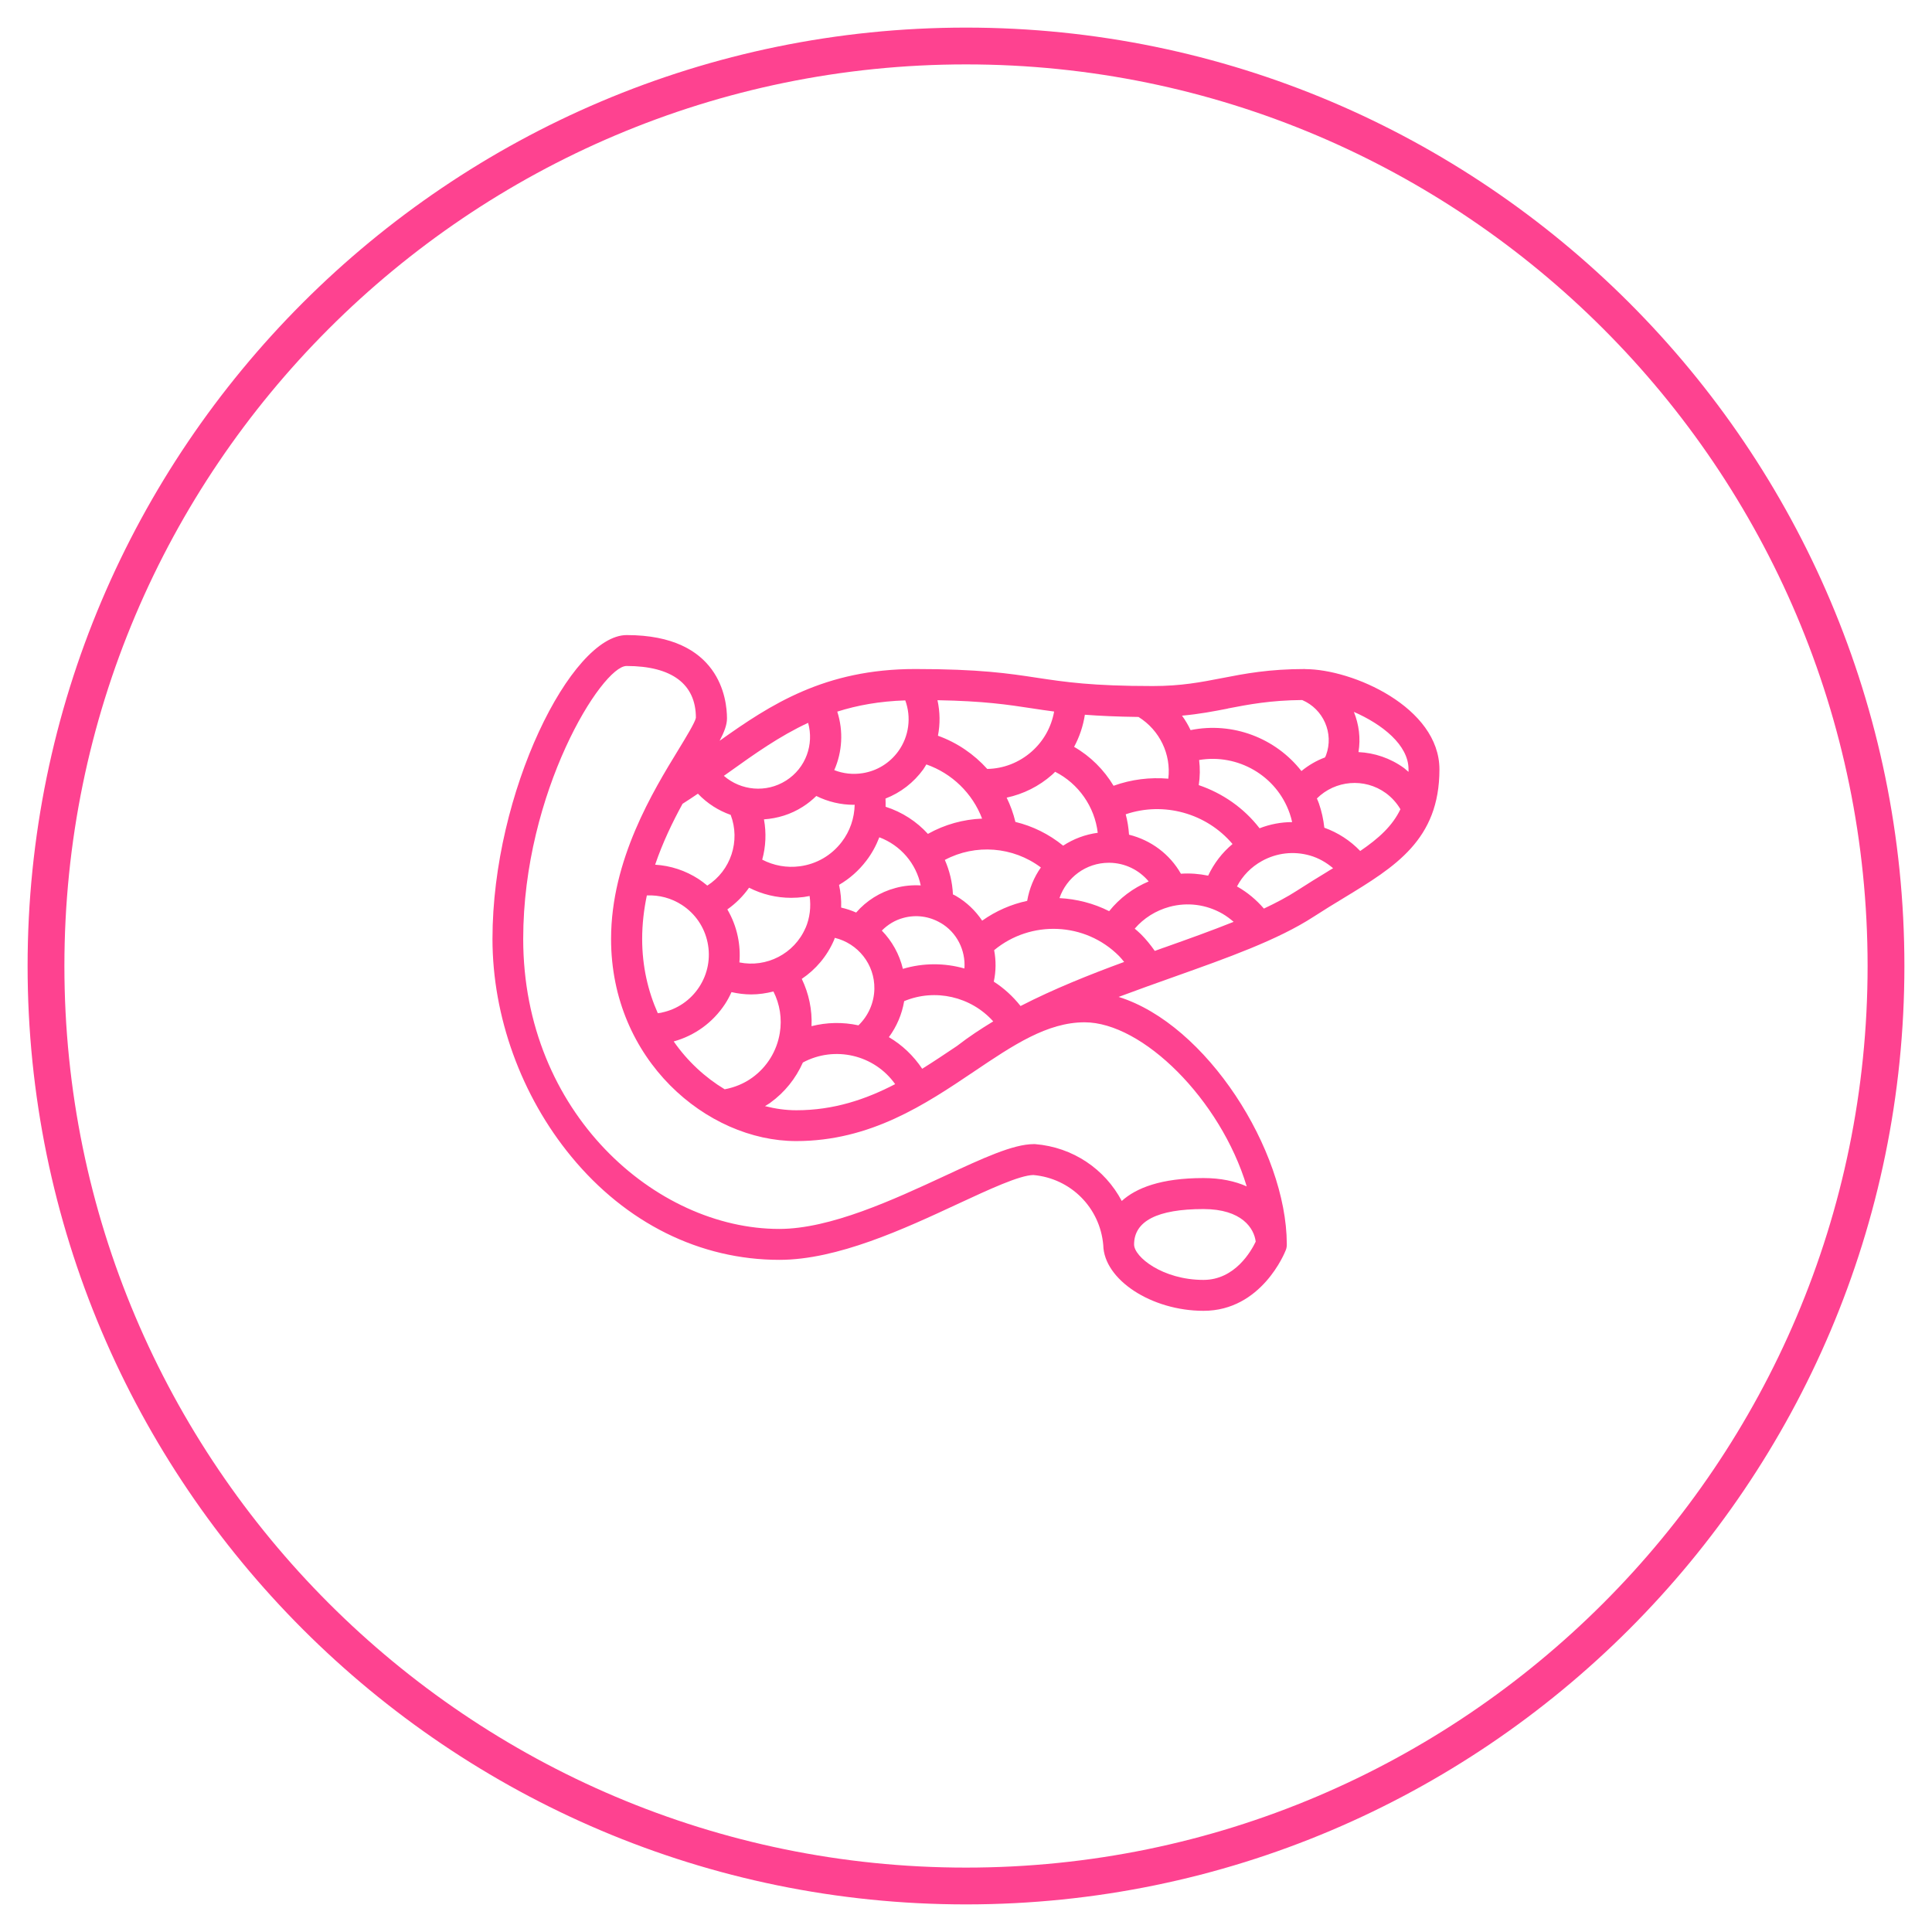 <svg xmlns="http://www.w3.org/2000/svg" id="Layer_1" viewBox="0 0 210 210"><defs><style>.cls-1{fill:#fe4290;}</style></defs><path class="cls-1" d="M105,207C48.76,207,3,161.24,3,105S48.76,3,105,3s102,45.76,102,102-45.76,102-102,102Zm0-200C50.96,7,7,50.96,7,105s43.96,98,98,98,98-43.96,98-98S159.04,7,105,7Z"></path><path class="cls-1" d="M141.89,72.72c-3.97,0-6.57,.5-9.08,.99-2.27,.44-4.42,.86-7.52,.86-6.62,0-9.51-.44-12.57-.9-3.08-.47-6.26-.95-13.25-.95-9.81,0-15.72,3.86-21.25,7.8,.51-.97,.8-1.74,.8-2.43,0-2.12-.79-9.06-10.9-9.06-6.03,0-14.59,17.08-14.59,33.03,0,8.42,3.12,17.05,8.57,23.66,5.95,7.23,13.99,11.22,22.62,11.22,6.3,0,13.55-3.36,19.37-6.07,3.45-1.6,6.71-3.12,8.23-3.15,4.07,.36,7.25,3.55,7.6,7.62,.07,3.75,5.23,7.14,10.9,7.14,6.3,0,8.84-6.33,8.94-6.6,.08-.19,.11-.4,.11-.61,0,0,0,0,0,0h0s0-.05,0-.07c-.04-10.19-8.73-23.87-18.28-26.84,2-.75,4.02-1.47,6.02-2.18,5.79-2.06,11.27-4,15.18-6.54,1.14-.74,2.24-1.41,3.28-2.04,5.58-3.39,10.39-6.32,10.39-13.97,0-6.76-9.45-10.9-14.59-10.9Zm-8.44,4.29c2.28-.44,4.64-.89,8.09-.92,2.3,.98,3.47,3.6,2.6,5.98-.03,.09-.08,.17-.12,.26-.92,.34-1.78,.84-2.56,1.48-2.81-3.59-7.47-5.38-12.05-4.45-.26-.55-.57-1.08-.93-1.57,1.87-.17,3.44-.47,4.98-.77Zm-10.73,13.71c-.05-.75-.17-1.5-.36-2.21,4.14-1.41,8.79-.11,11.61,3.23-1.13,.94-2.02,2.11-2.65,3.44-.97-.2-1.97-.28-2.96-.21-1.22-2.14-3.26-3.65-5.63-4.24Zm2.13,5.09c-1.68,.71-3.15,1.81-4.29,3.23-1.7-.86-3.54-1.32-5.4-1.42,.76-2.23,2.88-3.84,5.36-3.84,.03,0,.05,0,.08,0,1.68,.02,3.21,.78,4.25,2.02Zm5.45-10.47c.14-.92,.15-1.83,.04-2.73,4.19-.71,8.42,1.68,9.85,5.82,.11,.31,.19,.62,.26,.93-1.21,0-2.4,.23-3.54,.67-1.72-2.23-4.05-3.82-6.61-4.69Zm-12.37-7.65c1.59,.12,3.47,.21,5.82,.24,2.31,1.44,3.56,4.06,3.24,6.71-1.98-.17-4.01,.07-5.95,.77-1.04-1.73-2.5-3.2-4.29-4.23,.58-1.08,.98-2.25,1.17-3.49Zm1.4,12.83c-1.37,.18-2.66,.67-3.77,1.4-1.55-1.26-3.32-2.13-5.19-2.58-.22-.92-.54-1.8-.95-2.64,1.82-.39,3.51-1.23,4.94-2.49,.12-.1,.22-.22,.33-.32,2.55,1.29,4.3,3.81,4.63,6.63Zm-40.52,18.61c.27-.41,.5-.85,.7-1.29,.71,.16,1.43,.25,2.14,.25,.82,0,1.63-.12,2.42-.32,.7,1.39,.95,2.96,.69,4.52-.32,1.96-1.39,3.69-3,4.85-.89,.64-1.91,1.06-2.99,1.26-2.11-1.27-4.03-3.03-5.54-5.2,2.3-.64,4.26-2.06,5.58-4.07Zm-6.89,.94c-.14,.03-.28,.04-.42,.06-1.06-2.38-1.7-5.09-1.7-8.07,0-1.62,.19-3.2,.51-4.73,1.34-.06,2.67,.29,3.82,1.04,1.44,.94,2.43,2.39,2.78,4.07s.03,3.4-.91,4.84c-.94,1.44-2.39,2.43-4.07,2.78Zm25.42-13.55c-1.69,.45-3.16,1.38-4.28,2.67-.52-.23-1.06-.41-1.63-.54,.03-.83-.05-1.66-.23-2.47,1.14-.66,2.15-1.55,2.97-2.63,.6-.78,1.06-1.64,1.41-2.54,2.31,.87,4,2.84,4.5,5.23-.91-.05-1.83,.03-2.74,.28Zm4.88,3.78c1.79,1.03,2.75,3,2.61,4.97-2.16-.61-4.47-.62-6.69,.04-.38-1.59-1.18-3.02-2.29-4.16,.65-.65,1.44-1.14,2.35-1.38,1.36-.37,2.79-.18,4.01,.53Zm-7.18,7.2c-.03,1.5-.66,2.92-1.73,3.95-1.71-.37-3.45-.33-5.1,.09,.08-1.78-.29-3.54-1.06-5.14,1.5-1.01,2.74-2.44,3.51-4.23,.03-.07,.05-.15,.08-.23,2.5,.6,4.35,2.87,4.3,5.55Zm-7.48-6.65c-1.22,2.84-4.27,4.36-7.19,3.76,.08-.94,.02-1.9-.18-2.84-.22-1.05-.61-2.03-1.13-2.92,.93-.66,1.73-1.46,2.36-2.36,1.42,.72,2.98,1.1,4.58,1.1,.46,0,.92-.03,1.38-.09,.21-.03,.41-.07,.62-.11,.17,1.17,.03,2.38-.44,3.48Zm-3.84,19.02c1.58-1.14,2.78-2.65,3.55-4.38,3.45-1.85,7.76-.85,10.03,2.35-3.19,1.66-6.67,2.84-10.74,2.84-1.14,0-2.28-.16-3.41-.45,.19-.12,.39-.23,.58-.36Zm12.9-7.14c.85-1.15,1.42-2.49,1.66-3.91,3.36-1.4,7.26-.5,9.68,2.2-1.35,.82-2.66,1.68-3.87,2.62-.03,.02-.05,.04-.08,.06-1.24,.83-2.49,1.67-3.77,2.47-.95-1.42-2.18-2.59-3.61-3.43Zm10.13-12.67c-.72-1.07-1.68-2-2.85-2.68-.1-.06-.21-.11-.32-.16-.06-1.33-.37-2.59-.88-3.75,3.33-1.77,7.42-1.45,10.44,.82-.75,1.06-1.26,2.3-1.49,3.63-1.73,.37-3.39,1.09-4.89,2.15Zm5.46-23.06c.76,.12,1.53,.23,2.37,.34-.3,1.68-1.14,3.2-2.44,4.35-1.35,1.19-3.05,1.86-4.83,1.89-1.45-1.61-3.28-2.86-5.36-3.61,.25-1.27,.23-2.59-.05-3.86,5.06,.09,7.62,.48,10.31,.89Zm-11.85,6.62c.12-.17,.22-.35,.33-.53,2.79,.97,5.02,3.15,6.06,5.89-2.03,.08-4.05,.63-5.89,1.66-1.22-1.34-2.79-2.37-4.6-2.95,.01-.29,0-.59-.01-.89,1.64-.64,3.06-1.73,4.12-3.19Zm-9.35-6.27c2.18-.69,4.6-1.13,7.39-1.22,.67,1.83,.41,3.91-.76,5.53-.93,1.28-2.3,2.13-3.87,2.38-1.06,.17-2.12,.05-3.09-.33,.87-1.97,1.01-4.23,.33-6.35Zm1.8,10.12s.06,0,.09,0c-.03,1.45-.51,2.88-1.41,4.05-1.12,1.46-2.73,2.4-4.55,2.64-1.42,.19-2.84-.07-4.09-.72,.39-1.41,.46-2.91,.19-4.38,1.46-.1,2.91-.53,4.22-1.37,.54-.34,1.03-.74,1.47-1.17,1.27,.63,2.66,.96,4.08,.96Zm-13.55-3.55c2.77-1.98,5.46-3.9,8.58-5.35,.65,2.34-.24,4.9-2.39,6.27-2.17,1.38-4.92,1.1-6.77-.51,.19-.14,.39-.28,.58-.41Zm.16,4.65c1.08,2.83,.02,6.06-2.54,7.69-.3-.25-.6-.48-.93-.7-1.44-.94-3.07-1.47-4.74-1.57,.82-2.41,1.89-4.63,2.98-6.62,.57-.36,1.12-.73,1.67-1.1,1.01,1.06,2.22,1.83,3.55,2.3Zm51.39,50.55c-4.43,0-7.54-2.5-7.54-3.85,0,0,0,0,0,0h0c0-2.55,2.54-3.85,7.54-3.85,4.18,0,5.51,2.1,5.68,3.54-.48,1.01-2.25,4.16-5.68,4.16Zm4.71-10.16c-1.27-.57-2.83-.91-4.71-.91-4.63,0-7.32,1.08-8.88,2.49-1.82-3.45-5.3-5.85-9.43-6.18-.04,0-.09,0-.13,0-2.24,0-5.54,1.53-9.71,3.47-5.52,2.56-12.4,5.75-17.96,5.75-13.44,0-27.83-12.66-27.83-31.52,0-15.98,8.56-29.67,11.23-29.67,4.93,0,7.54,1.97,7.54,5.63-.08,.49-1.09,2.14-1.9,3.47-2.74,4.48-7.32,11.97-7.32,20.57,0,13.14,10.41,21.97,20.12,21.97,8.09,0,14.06-4.01,19.32-7.55,4.27-2.88,7.97-5.36,12.03-5.36,6.3,0,14.77,8.39,17.62,17.83Zm-24.59-19.61c-.84-1.06-1.82-1.95-2.91-2.65,.25-1.14,.25-2.3,.04-3.42,3.97-3.29,9.88-3.08,13.58,.64,.2,.2,.37,.42,.55,.64-3.79,1.39-7.66,2.94-11.26,4.79Zm15.56-6.34c-.32,.11-.65,.23-.97,.35-.45-.64-.94-1.25-1.5-1.81-.22-.22-.45-.41-.68-.61,.98-1.14,2.28-1.96,3.77-2.37,1.96-.53,4.01-.26,5.77,.75,.43,.25,.83,.55,1.21,.88-2.37,.95-4.94,1.87-7.59,2.81Zm17.84-8.29c-1.07,.65-2.2,1.34-3.37,2.1-1.05,.68-2.27,1.32-3.58,1.94-.81-.94-1.76-1.74-2.84-2.36-.03-.02-.06-.03-.09-.04,.61-1.17,1.55-2.13,2.73-2.78,1.6-.88,3.44-1.09,5.2-.59,.94,.27,1.78,.75,2.52,1.38-.19,.12-.38,.23-.58,.35Zm3.52-2.22c-1.08-1.13-2.42-2-3.9-2.53-.1-.9-.29-1.78-.59-2.64-.06-.19-.15-.36-.22-.54,1.98-1.97,5.16-2.28,7.5-.58,.64,.47,1.18,1.07,1.58,1.75-.87,1.82-2.36,3.17-4.37,4.54Zm5.24-8.61c-.16-.13-.31-.27-.47-.4-1.5-1.09-3.23-1.66-4.96-1.74,.25-1.5,.05-3.01-.5-4.37,3.07,1.34,5.94,3.59,5.94,6.24,0,.09,0,.17,0,.26Z"></path></svg>